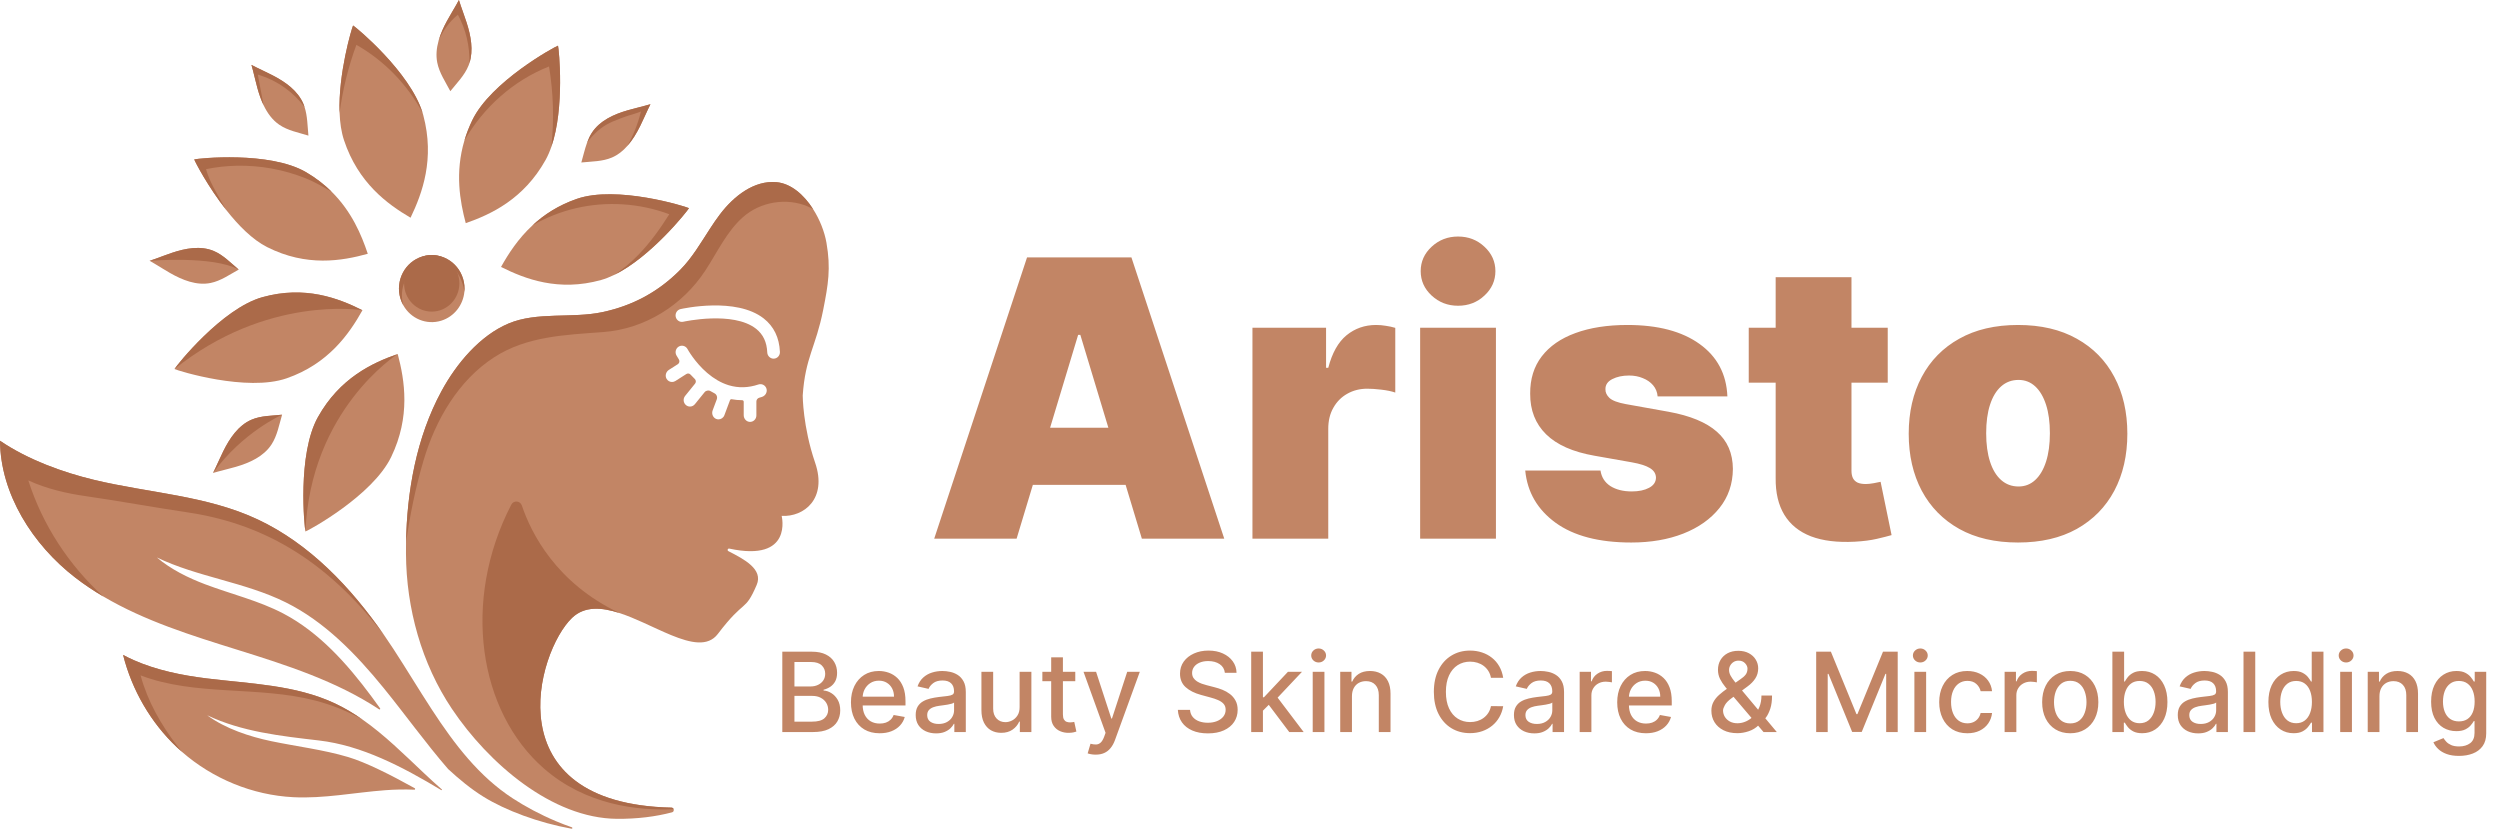 <svg width="181" height="60" viewBox="0 0 181 60" fill="none" xmlns="http://www.w3.org/2000/svg">
<path d="M59.836 17.577C59.698 16.784 59.355 15.9 58.864 15.134V15.133C58.202 14.102 57.273 13.284 56.218 13.189C54.597 13.044 53.128 14.198 52.13 15.512C51.88 15.842 51.646 16.185 51.419 16.534C50.741 17.574 50.118 18.657 49.251 19.534C47.66 21.141 45.796 22.136 43.606 22.6C41.416 23.065 38.877 22.552 36.811 23.426C34.745 24.3 33.052 26.312 31.967 28.312C30.142 31.676 29.458 35.581 29.396 39.315V39.317C29.392 39.578 29.391 39.838 29.393 40.097C29.417 44.063 30.525 48.045 32.717 51.318C35.365 55.272 39.977 59.246 44.663 59.283C46.142 59.295 47.465 59.125 48.655 58.813C48.766 58.785 48.8 58.677 48.772 58.59C48.753 58.527 48.699 58.474 48.615 58.472C35.706 58.188 38.873 47.167 41.416 44.734C42.321 43.869 43.55 43.959 44.862 44.388C45.432 44.575 46.017 44.825 46.599 45.087L46.6 45.089C47.28 45.396 47.956 45.721 48.593 45.983C50.017 46.567 51.258 46.837 51.971 45.898C53.946 43.298 53.916 44.368 54.783 42.351C55.272 41.213 53.884 40.492 52.734 39.902C52.633 39.851 52.688 39.695 52.798 39.718C57.445 40.724 56.592 37.35 56.592 37.35C58.207 37.441 59.911 36.111 59.014 33.496C58.117 30.881 58.117 28.633 58.117 28.633C58.304 25.86 59.056 25.164 59.598 22.441C59.965 20.589 60.159 19.436 59.836 17.577ZM55.175 28.733C55.106 28.755 55.036 28.776 54.968 28.796C54.847 28.83 54.762 28.942 54.762 29.07V30.076C54.762 30.345 54.54 30.562 54.273 30.544C54.029 30.528 53.845 30.31 53.845 30.06V29.086C53.845 29.024 53.795 28.974 53.734 28.974C53.479 28.974 53.225 28.95 52.974 28.904C52.922 28.895 52.872 28.923 52.852 28.974L52.446 30.061C52.376 30.248 52.202 30.363 52.017 30.363C51.957 30.363 51.895 30.35 51.835 30.324C51.608 30.223 51.507 29.947 51.596 29.71L51.894 28.915C51.957 28.746 51.886 28.556 51.727 28.475C51.632 28.427 51.538 28.375 51.444 28.319C51.299 28.233 51.115 28.268 51.008 28.4L50.308 29.265C50.218 29.376 50.087 29.435 49.955 29.435C49.852 29.435 49.748 29.399 49.663 29.327C49.468 29.162 49.44 28.866 49.602 28.666L50.324 27.773C50.405 27.674 50.395 27.528 50.305 27.439C50.195 27.332 50.09 27.226 49.993 27.119C49.915 27.033 49.79 27.017 49.692 27.079L48.896 27.586C48.822 27.633 48.738 27.656 48.655 27.656C48.498 27.656 48.343 27.574 48.258 27.423C48.132 27.201 48.215 26.916 48.427 26.78L49.076 26.367C49.19 26.294 49.224 26.14 49.151 26.024C49.038 25.85 48.978 25.736 48.97 25.723C48.848 25.495 48.931 25.21 49.152 25.086C49.373 24.962 49.652 25.045 49.775 25.271C49.783 25.287 50.294 26.221 51.198 26.998C51.689 27.419 52.195 27.711 52.715 27.877C52.732 27.881 52.75 27.886 52.767 27.893L52.769 27.894C53.463 28.102 54.178 28.083 54.911 27.836C55.16 27.752 55.43 27.897 55.499 28.16C55.559 28.405 55.41 28.654 55.175 28.733ZM56.029 25.967C56.022 25.967 56.015 25.967 56.008 25.967C55.765 25.967 55.562 25.77 55.55 25.519C55.518 24.767 55.251 24.206 54.736 23.801C53.075 22.498 49.504 23.286 49.469 23.294C49.222 23.35 48.977 23.191 48.922 22.938C48.868 22.684 49.022 22.435 49.27 22.378C49.433 22.342 53.293 21.488 55.293 23.056C56.026 23.631 56.421 24.445 56.466 25.477C56.478 25.736 56.282 25.955 56.029 25.967Z" fill="#C28565"/>
<path d="M48.772 58.589C46.161 58.703 42.404 58.286 39.368 55.629C34.661 51.509 33.41 43.514 37.016 36.538C37.187 36.207 37.663 36.246 37.783 36.6C38.453 38.587 40.258 42.216 44.862 44.388C43.55 43.96 42.322 43.869 41.416 44.734C38.873 47.166 35.706 58.187 48.615 58.472C48.699 58.473 48.753 58.526 48.772 58.589Z" fill="#AB6A49"/>
<path d="M41.382 59.999C39 59.572 36.608 58.677 35.013 57.69C34.087 57.118 33.251 56.421 32.446 55.681C30.803 53.787 29.338 51.73 27.753 49.783C25.756 47.332 23.499 45.005 20.691 43.612C17.733 42.144 14.298 41.778 11.356 40.36C12.372 41.221 13.617 41.836 14.866 42.307C16.748 43.018 18.727 43.483 20.513 44.419C23.106 45.78 25.13 48.05 26.894 50.425C27.105 50.709 27.312 50.995 27.519 51.283C27.552 51.33 27.498 51.389 27.45 51.358C24.351 49.309 20.727 48.148 17.176 47.041C13.857 46.006 10.472 44.953 7.487 43.189C6.78 42.773 6.097 42.317 5.441 41.81C2.38 39.45 0.029 35.764 0.002 31.91C2.05 33.3 4.592 34.209 6.829 34.745C10.79 35.696 14.981 35.873 18.676 37.615C22.426 39.382 25.406 42.52 27.807 45.98C28.035 46.31 28.259 46.642 28.477 46.976C29.433 48.443 30.326 49.934 31.255 51.357C31.256 51.359 31.257 51.361 31.259 51.362V51.364C32.91 53.894 34.677 56.211 37.128 57.805C38.019 58.385 39.081 58.961 40.257 59.456C40.63 59.613 41.015 59.762 41.409 59.899C41.464 59.923 41.442 60.011 41.382 59.999Z" fill="#C28565"/>
<path d="M31.95 57.205C29.136 55.513 26.195 53.971 23.086 53.609C20.325 53.288 17.498 52.979 15.001 51.785C16.317 52.76 18.097 53.338 19.628 53.658C21.477 54.045 23.396 54.272 25.209 54.811C26.479 55.19 28.268 56.088 30.028 57.067C30.079 57.097 30.057 57.179 29.999 57.175C29.292 57.141 28.581 57.16 27.883 57.212C25.664 57.377 23.455 57.83 21.233 57.717C18.292 57.568 15.412 56.39 13.174 54.434C13.051 54.327 12.931 54.217 12.812 54.105C10.919 52.321 9.554 49.963 8.912 47.415C9.165 47.551 9.424 47.678 9.69 47.795C11.332 48.521 13.173 48.894 14.957 49.115C18.105 49.505 21.377 49.576 24.258 50.929C24.947 51.253 25.596 51.643 26.219 52.076C27.828 53.197 29.255 54.618 30.694 55.974C31.116 56.372 31.546 56.768 31.986 57.151C32.014 57.179 31.983 57.224 31.95 57.205Z" fill="#C28565"/>
<path d="M33.62 21.137C33.528 22.08 32.894 22.92 31.952 23.216C30.875 23.553 29.744 23.068 29.204 22.111C29.114 21.955 29.042 21.785 28.988 21.604C28.605 20.322 29.31 18.965 30.564 18.573C31.818 18.181 33.145 18.902 33.528 20.185C33.623 20.503 33.651 20.825 33.62 21.137Z" fill="#C28565"/>
<path d="M39.917 10.63C39.799 10.973 39.659 11.297 39.495 11.59C37.916 14.414 35.561 15.516 33.72 16.157C33.297 14.565 32.934 12.498 33.623 10.174C33.766 9.696 33.953 9.207 34.192 8.707C35.537 5.916 40.128 3.403 40.4 3.307C40.467 3.56 40.896 7.799 39.917 10.63Z" fill="#C28565"/>
<path d="M33.984 4.575C33.964 4.633 33.945 4.691 33.922 4.748C33.638 5.455 33.078 6.008 32.604 6.603C32.25 5.925 31.802 5.274 31.656 4.525C31.554 4 31.608 3.47 31.752 2.955C31.891 2.452 32.116 1.964 32.366 1.507C32.577 1.124 32.807 0.746 33.025 0.365C33.093 0.244 33.161 0.122 33.225 0C33.192 0.352 33.159 0.714 33.123 1.087C33.059 1.782 32.99 2.509 32.919 3.261C32.897 3.492 32.876 3.726 32.854 3.962C32.877 3.726 32.897 3.492 32.919 3.261C32.99 2.509 33.058 1.781 33.123 1.087C33.159 0.714 33.192 0.352 33.225 0C33.266 0.133 33.309 0.265 33.354 0.398C33.496 0.815 33.652 1.229 33.786 1.648C34.092 2.594 34.289 3.64 33.984 4.575Z" fill="#C28565"/>
<path d="M49.883 15.07C49.754 15.297 47.117 18.616 44.464 19.905C44.146 20.06 43.829 20.184 43.516 20.273C40.446 21.128 38.02 20.203 36.274 19.326C36.812 18.366 37.518 17.273 38.556 16.312C39.384 15.546 40.423 14.863 41.759 14.4C44.64 13.398 49.624 14.942 49.883 15.07Z" fill="#C28565"/>
<path d="M46.698 7.656C46.281 7.768 45.858 7.868 45.444 7.988C44.449 8.274 43.43 8.729 42.856 9.608C42.708 9.834 42.595 10.079 42.502 10.336L42.501 10.338C42.334 10.799 42.228 11.291 42.088 11.764C42.835 11.685 43.614 11.701 44.303 11.405C44.735 11.22 45.101 10.928 45.413 10.573C45.792 10.146 46.096 9.633 46.351 9.116C46.545 8.723 46.721 8.317 46.91 7.92C46.969 7.794 47.03 7.669 47.092 7.546C46.962 7.583 46.831 7.619 46.698 7.656ZM46.385 8.14C46.506 8.038 46.626 7.936 46.744 7.838C46.626 7.937 46.507 8.038 46.385 8.14Z" fill="#C28565"/>
<path d="M28.323 33.081C26.979 35.871 22.386 38.384 22.115 38.48C22.042 38.197 21.511 32.898 23.02 30.197C24.599 27.373 26.953 26.272 28.794 25.631L28.795 25.63C29.305 27.551 29.728 30.162 28.323 33.081Z" fill="#C28565"/>
<path d="M17.285 19.517C16.622 19.88 15.985 20.337 15.252 20.486C14.239 20.693 13.205 20.277 12.303 19.76C11.927 19.545 11.559 19.309 11.186 19.087C11.068 19.016 10.949 18.947 10.829 18.881C10.959 18.839 11.088 18.794 11.218 18.749C11.627 18.603 12.031 18.444 12.44 18.306C13.421 17.976 14.515 17.769 15.47 18.169C16.161 18.459 16.701 19.032 17.283 19.516C17.285 19.517 17.285 19.517 17.285 19.517Z" fill="#C28565"/>
<path d="M26.241 22.463C25.275 24.188 23.768 26.342 20.756 27.389C17.875 28.389 12.891 26.846 12.633 26.718C12.777 26.463 16.065 22.332 19.001 21.515C22.069 20.66 24.495 21.583 26.24 22.462L26.241 22.463Z" fill="#C28565"/>
<path d="M18.212 30.384C17.258 30.792 16.628 31.728 16.163 32.672C15.969 33.065 15.793 33.471 15.604 33.869C15.545 33.995 15.484 34.12 15.421 34.243C15.552 34.205 15.684 34.167 15.815 34.132C16.233 34.019 16.656 33.918 17.07 33.8C18.065 33.512 19.083 33.058 19.657 32.18C20.072 31.544 20.206 30.76 20.424 30.025V30.024C19.679 30.105 18.9 30.089 18.212 30.384ZM15.887 33.853C16.044 33.72 16.203 33.585 16.366 33.448C16.203 33.586 16.043 33.721 15.887 33.853Z" fill="#C28565"/>
<path d="M26.627 18.374C24.75 18.895 22.196 19.329 19.342 17.891C18.276 17.355 17.253 16.311 16.394 15.222V15.221C15.055 13.521 14.12 11.712 14.063 11.542C14.341 11.467 19.522 10.924 22.162 12.468C22.888 12.893 23.497 13.371 24.012 13.881C25.457 15.314 26.164 16.987 26.627 18.374Z" fill="#C28565"/>
<path d="M22.053 7.757C22.03 7.687 22.006 7.619 21.979 7.551C21.579 6.578 20.664 5.932 19.741 5.457C19.357 5.259 18.959 5.078 18.571 4.886C18.448 4.825 18.325 4.763 18.205 4.7C18.243 4.833 18.279 4.968 18.315 5.103C18.425 5.53 18.523 5.963 18.64 6.388C18.754 6.806 18.899 7.231 19.088 7.625C19.357 8.187 19.718 8.689 20.223 9.034C20.844 9.458 21.612 9.595 22.33 9.819V9.818C22.26 9.126 22.264 8.409 22.053 7.757Z" fill="#C28565"/>
<path d="M29.724 15.763C28.036 14.774 25.93 13.234 24.907 10.153C24.71 9.56 24.613 8.88 24.587 8.17C24.48 5.351 25.463 2.056 25.563 1.845C25.806 1.99 29.687 5.219 30.596 8.171C30.615 8.233 30.633 8.295 30.649 8.356C31.485 11.496 30.583 13.978 29.724 15.763Z" fill="#C28565"/>
<path d="M27.805 45.981C23.465 40.293 18.727 37.84 13.442 37.073C11.534 36.796 8.177 36.201 6.266 35.93C4.822 35.726 3.372 35.391 2.049 34.781C3.082 38.011 4.998 40.934 7.484 43.191C6.778 42.774 6.094 42.318 5.438 41.811C2.378 39.451 0.026 35.765 0 31.911C2.047 33.301 4.589 34.21 6.826 34.746C10.788 35.697 14.978 35.874 18.674 37.616C22.425 39.383 25.404 42.519 27.805 45.981Z" fill="#AB6A49"/>
<path d="M31.257 51.366C31.256 51.364 31.254 51.361 31.252 51.359C31.254 51.361 31.255 51.364 31.257 51.365V51.366Z" fill="#AB6A49"/>
<path d="M22.825 50.721C18.686 49.646 14.164 50.418 10.179 48.898C10.686 50.774 11.67 52.495 12.849 54.026C12.955 54.163 13.064 54.3 13.173 54.435C13.05 54.328 12.929 54.218 12.81 54.106C10.918 52.322 9.553 49.964 8.91 47.416C9.164 47.552 9.423 47.679 9.689 47.796C11.33 48.522 13.171 48.895 14.955 49.116C18.104 49.507 21.375 49.577 24.256 50.931C24.946 51.255 25.595 51.644 26.218 52.077C25.148 51.486 24.005 51.027 22.825 50.721Z" fill="#AB6A49"/>
<path d="M58.864 15.134C58.744 15.067 58.62 15.008 58.493 14.952C56.95 14.291 55.053 14.602 53.788 15.723C52.614 16.764 51.936 18.257 51.072 19.578C49.415 22.114 46.68 23.815 43.674 24.041C40.886 24.249 38.126 24.343 35.764 25.874C33.199 27.538 31.536 30.379 30.66 33.353C30.101 35.245 29.677 37.283 29.397 39.313C29.459 35.579 30.142 31.675 31.967 28.311C33.052 26.311 34.745 24.3 36.811 23.425C38.877 22.551 41.417 23.063 43.606 22.599C45.796 22.134 47.66 21.139 49.251 19.532C50.118 18.657 50.741 17.573 51.419 16.533C51.646 16.184 51.879 15.841 52.13 15.511C53.128 14.197 54.597 13.043 56.218 13.188C57.273 13.285 58.203 14.103 58.864 15.134Z" fill="#AB6A49"/>
<path d="M28.793 25.631C28.697 25.694 22.485 29.696 22.114 38.481C22.04 38.197 21.509 32.898 23.019 30.197C24.599 27.373 26.953 26.272 28.793 25.631Z" fill="#AB6A49"/>
<path d="M20.427 30.025C20.427 30.025 17.566 31.278 15.422 34.245C15.485 34.121 15.546 33.996 15.606 33.87C15.794 33.473 15.97 33.067 16.164 32.674C16.629 31.73 17.26 30.794 18.213 30.385C18.9 30.089 19.679 30.105 20.427 30.025Z" fill="#AB6A49"/>
<path d="M26.24 22.462C26.114 22.442 19.298 21.366 12.635 26.718C12.778 26.463 16.067 22.332 19.002 21.515C22.069 20.661 24.495 21.584 26.24 22.462Z" fill="#AB6A49"/>
<path d="M17.284 19.517C15.407 18.495 10.829 18.883 10.829 18.883C10.959 18.84 11.088 18.796 11.218 18.75C11.627 18.604 12.031 18.445 12.44 18.308C13.421 17.977 14.515 17.77 15.47 18.17C16.161 18.459 16.702 19.033 17.284 19.517Z" fill="#AB6A49"/>
<path d="M30.596 8.172C29.491 6.117 27.811 4.382 25.802 3.247C25.218 4.834 24.811 6.49 24.586 8.17C24.479 5.351 25.462 2.056 25.562 1.845C25.807 1.991 29.687 5.219 30.596 8.172Z" fill="#AB6A49"/>
<path d="M39.917 10.63C40.125 8.695 40.069 6.731 39.749 4.812C37.195 5.822 35.006 7.758 33.624 10.173C33.767 9.695 33.954 9.205 34.194 8.706C35.538 5.915 40.13 3.402 40.401 3.306C40.467 3.56 40.896 7.799 39.917 10.63Z" fill="#AB6A49"/>
<path d="M49.883 15.07C49.754 15.297 47.117 18.616 44.464 19.905C45.096 19.496 45.681 19.003 46.208 18.46C47.069 17.576 47.793 16.563 48.456 15.511C46.314 14.711 43.946 14.553 41.721 15.068C40.616 15.323 39.547 15.746 38.556 16.311C39.384 15.545 40.423 14.862 41.759 14.399C44.64 13.398 49.623 14.942 49.883 15.07Z" fill="#AB6A49"/>
<path d="M24.011 13.883C23.394 13.534 22.796 13.176 22.128 12.909C20.54 12.274 18.829 11.963 17.125 12C16.383 12.015 15.643 12.098 14.916 12.248C15.158 13.112 15.674 13.971 16.101 14.724C16.195 14.892 16.293 15.057 16.392 15.221C15.054 13.521 14.119 11.712 14.062 11.542C14.339 11.467 19.52 10.924 22.161 12.468C22.886 12.894 23.496 13.372 24.011 13.883Z" fill="#AB6A49"/>
<path d="M18.803 5.442C18.758 5.428 18.711 5.414 18.664 5.4C18.798 6.108 18.933 6.816 19.067 7.524C19.073 7.557 19.08 7.59 19.087 7.623C18.898 7.229 18.754 6.804 18.638 6.385C18.521 5.961 18.424 5.528 18.314 5.101C18.279 4.966 18.243 4.831 18.204 4.697C18.324 4.76 18.447 4.823 18.57 4.884C18.958 5.076 19.355 5.257 19.739 5.455C20.662 5.93 21.578 6.575 21.977 7.549C22.005 7.617 22.03 7.685 22.052 7.754C21.238 6.669 20.086 5.846 18.803 5.442Z" fill="#AB6A49"/>
<path d="M33.788 1.649C33.653 1.231 33.497 0.816 33.355 0.399C33.31 0.267 33.267 0.135 33.227 0.001L33.225 0.004V0.001C33.161 0.123 33.094 0.245 33.025 0.366C32.808 0.747 32.577 1.125 32.366 1.509C32.117 1.964 31.891 2.453 31.752 2.956C32.053 2.234 32.526 1.584 33.122 1.089C33.131 1.08 33.141 1.073 33.15 1.065C33.731 2.129 34.022 3.357 33.983 4.575C34.289 3.64 34.092 2.594 33.788 1.649Z" fill="#AB6A49"/>
<path d="M47.093 7.543C47.031 7.666 46.971 7.792 46.911 7.917C46.723 8.315 46.546 8.721 46.352 9.114C46.098 9.63 45.794 10.144 45.414 10.571C45.846 9.812 46.175 8.991 46.386 8.14V8.139C46.391 8.116 46.397 8.092 46.404 8.069C46.398 8.091 45.772 8.294 45.709 8.309C45.491 8.361 45.11 8.506 44.9 8.584C44.141 8.865 43.642 9.107 43.061 9.679C42.915 9.824 42.776 9.977 42.645 10.138C42.604 10.188 42.557 10.275 42.504 10.333C42.597 10.077 42.709 9.831 42.857 9.604C43.432 8.726 44.45 8.272 45.445 7.984C45.859 7.865 46.282 7.765 46.7 7.652C46.832 7.619 46.962 7.583 47.093 7.543Z" fill="#AB6A49"/>
<path d="M33.62 21.137C33.593 21.022 33.583 20.879 33.559 20.789C33.514 20.616 33.459 20.446 33.392 20.281C33.24 19.909 33.016 19.559 32.699 19.32C32.395 19.089 32.019 18.969 31.641 18.945C30.709 18.884 29.764 19.437 29.344 20.293C29.07 20.851 29.031 21.515 29.204 22.112C29.114 21.956 29.042 21.786 28.988 21.605C28.605 20.323 29.311 18.966 30.564 18.574C31.818 18.182 33.145 18.904 33.528 20.186C33.623 20.503 33.651 20.825 33.62 21.137Z" fill="#AB6A49"/>
<path d="M31.257 22.561C32.363 22.561 33.26 21.644 33.26 20.513C33.26 19.382 32.363 18.465 31.257 18.465C30.151 18.465 29.254 19.382 29.254 20.513C29.254 21.644 30.151 22.561 31.257 22.561Z" fill="#AB6A49"/>
<path d="M73.602 39H67.636L74.358 18.636H81.915L88.636 39H82.671L78.216 24.244H78.057L73.602 39ZM72.489 30.966H83.704V35.102H72.489V30.966ZM90.677 39V23.727H96.007V26.631H96.166C96.444 25.557 96.885 24.771 97.488 24.274C98.098 23.777 98.811 23.528 99.626 23.528C99.865 23.528 100.1 23.548 100.332 23.588C100.571 23.621 100.799 23.671 101.018 23.737V28.421C100.746 28.328 100.412 28.258 100.014 28.212C99.616 28.165 99.275 28.142 98.99 28.142C98.453 28.142 97.969 28.265 97.538 28.51C97.114 28.749 96.779 29.087 96.534 29.524C96.288 29.955 96.166 30.462 96.166 31.046V39H90.677ZM102.818 39V23.727H108.306V39H102.818ZM105.562 22.136C104.82 22.136 104.183 21.891 103.653 21.401C103.123 20.91 102.858 20.32 102.858 19.631C102.858 18.941 103.123 18.351 103.653 17.861C104.183 17.37 104.82 17.125 105.562 17.125C106.311 17.125 106.948 17.37 107.471 17.861C108.002 18.351 108.267 18.941 108.267 19.631C108.267 20.32 108.002 20.91 107.471 21.401C106.948 21.891 106.311 22.136 105.562 22.136ZM125.063 28.699H120.012C119.986 28.387 119.876 28.119 119.684 27.893C119.492 27.668 119.243 27.496 118.938 27.376C118.64 27.25 118.308 27.188 117.944 27.188C117.473 27.188 117.069 27.274 116.731 27.446C116.393 27.618 116.227 27.864 116.234 28.182C116.227 28.407 116.323 28.616 116.522 28.808C116.728 29 117.122 29.15 117.705 29.256L120.808 29.812C122.372 30.098 123.535 30.578 124.298 31.254C125.067 31.924 125.454 32.822 125.461 33.949C125.454 35.036 125.129 35.981 124.487 36.783C123.85 37.578 122.978 38.195 121.871 38.632C120.771 39.063 119.515 39.278 118.103 39.278C115.77 39.278 113.943 38.801 112.624 37.847C111.312 36.892 110.579 35.633 110.427 34.068H115.876C115.949 34.552 116.187 34.927 116.592 35.192C117.003 35.45 117.52 35.58 118.143 35.58C118.647 35.58 119.061 35.493 119.386 35.321C119.717 35.149 119.886 34.903 119.893 34.585C119.886 34.294 119.74 34.062 119.455 33.889C119.177 33.717 118.739 33.578 118.143 33.472L115.438 32.994C113.88 32.722 112.714 32.206 111.938 31.443C111.163 30.681 110.778 29.7 110.785 28.5C110.778 27.439 111.057 26.541 111.62 25.805C112.19 25.063 113.002 24.5 114.056 24.115C115.117 23.724 116.373 23.528 117.825 23.528C120.032 23.528 121.772 23.986 123.045 24.901C124.324 25.815 124.997 27.081 125.063 28.699ZM136.672 23.727V27.704H126.609V23.727H136.672ZM128.558 20.068H134.047V34.088C134.047 34.3 134.083 34.479 134.156 34.625C134.229 34.764 134.342 34.87 134.494 34.943C134.647 35.01 134.842 35.043 135.081 35.043C135.247 35.043 135.439 35.023 135.658 34.983C135.883 34.943 136.049 34.91 136.155 34.883L136.95 38.742C136.705 38.814 136.354 38.904 135.896 39.01C135.446 39.116 134.909 39.186 134.286 39.219C133.026 39.285 131.969 39.156 131.114 38.831C130.259 38.499 129.616 37.979 129.185 37.27C128.754 36.561 128.545 35.672 128.558 34.605V20.068ZM146.105 39.278C144.448 39.278 143.03 38.95 141.85 38.294C140.67 37.631 139.765 36.71 139.135 35.53C138.506 34.343 138.191 32.968 138.191 31.403C138.191 29.839 138.506 28.467 139.135 27.287C139.765 26.1 140.67 25.179 141.85 24.523C143.03 23.86 144.448 23.528 146.105 23.528C147.763 23.528 149.181 23.86 150.361 24.523C151.541 25.179 152.446 26.1 153.076 27.287C153.705 28.467 154.02 29.839 154.02 31.403C154.02 32.968 153.705 34.343 153.076 35.53C152.446 36.71 151.541 37.631 150.361 38.294C149.181 38.95 147.763 39.278 146.105 39.278ZM146.145 35.222C146.609 35.222 147.01 35.066 147.348 34.754C147.686 34.443 147.948 33.999 148.134 33.422C148.319 32.845 148.412 32.159 148.412 31.364C148.412 30.562 148.319 29.875 148.134 29.305C147.948 28.729 147.686 28.285 147.348 27.973C147.01 27.662 146.609 27.506 146.145 27.506C145.655 27.506 145.234 27.662 144.882 27.973C144.531 28.285 144.263 28.729 144.077 29.305C143.891 29.875 143.799 30.562 143.799 31.364C143.799 32.159 143.891 32.845 144.077 33.422C144.263 33.999 144.531 34.443 144.882 34.754C145.234 35.066 145.655 35.222 146.145 35.222Z" fill="#C28565"/>
<path d="M56.639 53V47.182H58.77C59.183 47.182 59.525 47.25 59.795 47.386C60.066 47.521 60.269 47.704 60.403 47.935C60.538 48.164 60.605 48.422 60.605 48.71C60.605 48.953 60.561 49.157 60.472 49.324C60.383 49.489 60.263 49.621 60.114 49.722C59.966 49.82 59.803 49.892 59.625 49.938V49.994C59.818 50.004 60.007 50.066 60.19 50.182C60.376 50.295 60.529 50.457 60.651 50.668C60.772 50.878 60.832 51.133 60.832 51.435C60.832 51.732 60.762 51.999 60.622 52.236C60.484 52.471 60.27 52.657 59.98 52.795C59.69 52.932 59.32 53 58.869 53H56.639ZM57.517 52.247H58.784C59.205 52.247 59.506 52.166 59.688 52.003C59.869 51.84 59.96 51.636 59.96 51.392C59.96 51.208 59.914 51.04 59.821 50.886C59.728 50.733 59.596 50.611 59.423 50.52C59.253 50.429 59.05 50.383 58.815 50.383H57.517V52.247ZM57.517 49.699H58.693C58.89 49.699 59.067 49.661 59.224 49.585C59.383 49.51 59.51 49.403 59.602 49.267C59.697 49.129 59.744 48.966 59.744 48.778C59.744 48.538 59.66 48.336 59.492 48.173C59.323 48.01 59.064 47.929 58.716 47.929H57.517V49.699ZM63.686 53.088C63.256 53.088 62.886 52.996 62.575 52.812C62.267 52.627 62.028 52.367 61.859 52.031C61.693 51.694 61.609 51.299 61.609 50.847C61.609 50.4 61.693 50.006 61.859 49.665C62.028 49.324 62.263 49.058 62.564 48.867C62.867 48.675 63.221 48.58 63.626 48.58C63.873 48.58 64.111 48.62 64.342 48.702C64.573 48.783 64.781 48.911 64.965 49.085C65.148 49.26 65.293 49.486 65.399 49.764C65.505 50.041 65.558 50.377 65.558 50.773V51.074H62.09V50.438H64.726C64.726 50.214 64.68 50.016 64.59 49.844C64.499 49.669 64.371 49.532 64.206 49.432C64.043 49.331 63.852 49.281 63.632 49.281C63.394 49.281 63.185 49.34 63.007 49.457C62.831 49.573 62.695 49.724 62.598 49.912C62.503 50.097 62.456 50.299 62.456 50.517V51.014C62.456 51.306 62.507 51.554 62.609 51.758C62.714 51.963 62.858 52.119 63.044 52.227C63.23 52.333 63.447 52.386 63.695 52.386C63.856 52.386 64.002 52.364 64.135 52.318C64.267 52.271 64.382 52.201 64.479 52.108C64.575 52.015 64.649 51.901 64.7 51.764L65.504 51.909C65.44 52.146 65.324 52.353 65.158 52.531C64.993 52.707 64.785 52.845 64.535 52.943C64.287 53.04 64.004 53.088 63.686 53.088ZM67.771 53.097C67.494 53.097 67.244 53.045 67.021 52.943C66.797 52.839 66.62 52.688 66.489 52.492C66.361 52.294 66.296 52.053 66.296 51.767C66.296 51.521 66.344 51.318 66.438 51.159C66.533 51 66.661 50.874 66.822 50.781C66.983 50.688 67.163 50.618 67.362 50.571C67.56 50.524 67.763 50.488 67.969 50.463C68.231 50.433 68.443 50.408 68.606 50.389C68.769 50.368 68.887 50.335 68.961 50.29C69.035 50.244 69.072 50.17 69.072 50.068V50.048C69.072 49.8 69.002 49.608 68.862 49.472C68.723 49.335 68.517 49.267 68.242 49.267C67.956 49.267 67.731 49.331 67.566 49.457C67.403 49.582 67.29 49.722 67.228 49.875L66.43 49.693C66.524 49.428 66.663 49.214 66.844 49.051C67.028 48.886 67.239 48.767 67.478 48.693C67.717 48.617 67.968 48.58 68.231 48.58C68.405 48.58 68.59 48.6 68.785 48.642C68.982 48.682 69.165 48.756 69.336 48.864C69.508 48.972 69.649 49.126 69.759 49.327C69.869 49.526 69.924 49.784 69.924 50.102V53H69.094V52.403H69.06C69.005 52.513 68.923 52.621 68.813 52.727C68.703 52.833 68.562 52.921 68.39 52.992C68.218 53.062 68.011 53.097 67.771 53.097ZM67.955 52.415C68.19 52.415 68.391 52.368 68.558 52.276C68.726 52.183 68.854 52.062 68.941 51.912C69.03 51.76 69.075 51.599 69.075 51.426V50.864C69.044 50.894 68.986 50.922 68.898 50.949C68.813 50.974 68.716 50.995 68.606 51.014C68.496 51.031 68.389 51.047 68.285 51.062C68.181 51.076 68.094 51.087 68.023 51.097C67.859 51.117 67.708 51.153 67.572 51.202C67.437 51.251 67.329 51.322 67.248 51.415C67.168 51.506 67.129 51.627 67.129 51.778C67.129 51.989 67.206 52.148 67.362 52.256C67.517 52.362 67.715 52.415 67.955 52.415ZM73.82 51.19V48.636H74.672V53H73.837V52.244H73.791C73.691 52.477 73.53 52.671 73.308 52.827C73.088 52.98 72.815 53.057 72.487 53.057C72.207 53.057 71.959 52.995 71.743 52.872C71.529 52.747 71.36 52.562 71.237 52.318C71.116 52.074 71.055 51.772 71.055 51.412V48.636H71.905V51.31C71.905 51.607 71.987 51.844 72.152 52.02C72.317 52.196 72.531 52.284 72.794 52.284C72.953 52.284 73.111 52.244 73.269 52.165C73.428 52.085 73.559 51.965 73.663 51.804C73.769 51.643 73.822 51.438 73.82 51.19ZM77.85 48.636V49.318H75.467V48.636H77.85ZM76.106 47.591H76.955V51.719C76.955 51.883 76.98 52.008 77.029 52.091C77.078 52.172 77.142 52.228 77.219 52.258C77.299 52.287 77.385 52.301 77.478 52.301C77.546 52.301 77.606 52.296 77.657 52.287C77.708 52.278 77.748 52.27 77.776 52.264L77.93 52.966C77.88 52.985 77.81 53.004 77.719 53.023C77.629 53.044 77.515 53.055 77.379 53.057C77.155 53.061 76.947 53.021 76.754 52.938C76.56 52.854 76.404 52.725 76.285 52.551C76.165 52.377 76.106 52.158 76.106 51.895V47.591ZM79.327 54.636C79.2 54.636 79.084 54.626 78.98 54.605C78.876 54.586 78.798 54.565 78.747 54.543L78.952 53.847C79.107 53.888 79.245 53.906 79.367 53.901C79.488 53.895 79.595 53.849 79.688 53.764C79.782 53.679 79.865 53.54 79.938 53.347L80.043 53.057L78.446 48.636H79.355L80.46 52.023H80.506L81.611 48.636H82.523L80.724 53.582C80.641 53.81 80.535 54.002 80.406 54.159C80.278 54.318 80.124 54.438 79.946 54.517C79.768 54.597 79.562 54.636 79.327 54.636ZM88.68 48.71C88.649 48.441 88.524 48.233 88.305 48.085C88.085 47.936 87.808 47.861 87.475 47.861C87.237 47.861 87.03 47.899 86.856 47.974C86.682 48.048 86.546 48.151 86.45 48.281C86.355 48.41 86.308 48.557 86.308 48.722C86.308 48.86 86.34 48.979 86.404 49.08C86.47 49.18 86.557 49.264 86.663 49.332C86.771 49.399 86.886 49.455 87.009 49.5C87.132 49.544 87.251 49.58 87.364 49.608L87.933 49.756C88.118 49.801 88.308 49.863 88.504 49.94C88.699 50.018 88.879 50.12 89.046 50.247C89.213 50.374 89.347 50.531 89.45 50.719C89.554 50.906 89.606 51.131 89.606 51.392C89.606 51.722 89.521 52.014 89.35 52.27C89.182 52.526 88.936 52.727 88.614 52.875C88.294 53.023 87.907 53.097 87.452 53.097C87.017 53.097 86.64 53.028 86.322 52.889C86.004 52.751 85.754 52.555 85.575 52.301C85.395 52.045 85.295 51.742 85.276 51.392H86.157C86.174 51.602 86.242 51.778 86.362 51.918C86.483 52.056 86.637 52.159 86.825 52.227C87.014 52.294 87.221 52.327 87.447 52.327C87.695 52.327 87.915 52.288 88.109 52.21C88.304 52.131 88.457 52.021 88.569 51.881C88.681 51.739 88.737 51.573 88.737 51.383C88.737 51.211 88.687 51.07 88.589 50.96C88.492 50.85 88.361 50.76 88.194 50.688C88.029 50.615 87.843 50.552 87.634 50.497L86.947 50.31C86.481 50.183 86.112 49.996 85.839 49.75C85.568 49.504 85.433 49.178 85.433 48.773C85.433 48.438 85.523 48.145 85.705 47.895C85.887 47.645 86.133 47.451 86.444 47.312C86.754 47.172 87.105 47.102 87.495 47.102C87.889 47.102 88.237 47.171 88.538 47.31C88.841 47.448 89.079 47.638 89.254 47.881C89.428 48.121 89.519 48.398 89.526 48.71H88.68ZM91.368 51.52L91.362 50.483H91.51L93.249 48.636H94.266L92.283 50.739H92.149L91.368 51.52ZM90.587 53V47.182H91.436V53H90.587ZM93.342 53L91.78 50.926L92.365 50.332L94.385 53H93.342ZM95.04 53V48.636H95.889V53H95.04ZM95.469 47.963C95.321 47.963 95.194 47.914 95.088 47.815C94.984 47.715 94.932 47.596 94.932 47.457C94.932 47.317 94.984 47.198 95.088 47.099C95.194 46.999 95.321 46.949 95.469 46.949C95.617 46.949 95.742 46.999 95.847 47.099C95.953 47.198 96.006 47.317 96.006 47.457C96.006 47.596 95.953 47.715 95.847 47.815C95.742 47.914 95.617 47.963 95.469 47.963ZM97.881 50.409V53H97.032V48.636H97.847V49.347H97.901C98.002 49.115 98.159 48.93 98.373 48.79C98.589 48.65 98.861 48.58 99.188 48.58C99.486 48.58 99.746 48.642 99.969 48.767C100.193 48.89 100.366 49.074 100.489 49.318C100.612 49.562 100.674 49.865 100.674 50.224V53H99.825V50.327C99.825 50.01 99.742 49.763 99.577 49.585C99.413 49.405 99.186 49.315 98.898 49.315C98.701 49.315 98.526 49.358 98.373 49.443C98.221 49.528 98.101 49.653 98.012 49.818C97.925 49.981 97.881 50.178 97.881 50.409ZM108.831 49.074H107.945C107.911 48.885 107.847 48.718 107.754 48.574C107.661 48.43 107.548 48.308 107.413 48.207C107.279 48.107 107.128 48.031 106.962 47.98C106.797 47.929 106.622 47.903 106.436 47.903C106.101 47.903 105.801 47.988 105.536 48.156C105.272 48.325 105.064 48.572 104.911 48.898C104.759 49.224 104.683 49.621 104.683 50.091C104.683 50.564 104.759 50.964 104.911 51.29C105.064 51.615 105.273 51.862 105.538 52.028C105.804 52.195 106.102 52.278 106.433 52.278C106.617 52.278 106.791 52.254 106.956 52.205C107.123 52.153 107.273 52.079 107.408 51.98C107.542 51.882 107.656 51.761 107.749 51.619C107.843 51.475 107.909 51.311 107.945 51.125L108.831 51.128C108.784 51.414 108.692 51.677 108.555 51.918C108.421 52.156 108.248 52.363 108.036 52.537C107.825 52.709 107.585 52.843 107.314 52.938C107.043 53.032 106.748 53.08 106.428 53.08C105.924 53.08 105.475 52.96 105.081 52.722C104.687 52.481 104.376 52.137 104.149 51.69C103.924 51.243 103.811 50.71 103.811 50.091C103.811 49.47 103.925 48.937 104.152 48.492C104.379 48.044 104.69 47.702 105.084 47.463C105.478 47.222 105.926 47.102 106.428 47.102C106.736 47.102 107.024 47.147 107.291 47.236C107.56 47.323 107.802 47.452 108.016 47.622C108.23 47.791 108.407 47.997 108.547 48.242C108.687 48.484 108.782 48.761 108.831 49.074ZM111.083 53.097C110.807 53.097 110.557 53.045 110.333 52.943C110.11 52.839 109.933 52.688 109.802 52.492C109.673 52.294 109.609 52.053 109.609 51.767C109.609 51.521 109.656 51.318 109.751 51.159C109.845 51 109.973 50.874 110.134 50.781C110.295 50.688 110.475 50.618 110.674 50.571C110.873 50.524 111.076 50.488 111.282 50.463C111.543 50.433 111.755 50.408 111.918 50.389C112.081 50.368 112.2 50.335 112.273 50.29C112.347 50.244 112.384 50.17 112.384 50.068V50.048C112.384 49.8 112.314 49.608 112.174 49.472C112.036 49.335 111.829 49.267 111.555 49.267C111.269 49.267 111.043 49.331 110.879 49.457C110.716 49.582 110.603 49.722 110.54 49.875L109.742 49.693C109.837 49.428 109.975 49.214 110.157 49.051C110.341 48.886 110.552 48.767 110.79 48.693C111.029 48.617 111.28 48.58 111.543 48.58C111.718 48.58 111.902 48.6 112.097 48.642C112.294 48.682 112.478 48.756 112.648 48.864C112.821 48.972 112.962 49.126 113.072 49.327C113.182 49.526 113.237 49.784 113.237 50.102V53H112.407V52.403H112.373C112.318 52.513 112.236 52.621 112.126 52.727C112.016 52.833 111.875 52.921 111.702 52.992C111.53 53.062 111.324 53.097 111.083 53.097ZM111.268 52.415C111.503 52.415 111.703 52.368 111.87 52.276C112.039 52.183 112.166 52.062 112.254 51.912C112.343 51.76 112.387 51.599 112.387 51.426V50.864C112.357 50.894 112.298 50.922 112.211 50.949C112.126 50.974 112.028 50.995 111.918 51.014C111.808 51.031 111.701 51.047 111.597 51.062C111.493 51.076 111.406 51.087 111.336 51.097C111.171 51.117 111.021 51.153 110.884 51.202C110.75 51.251 110.642 51.322 110.56 51.415C110.481 51.506 110.441 51.627 110.441 51.778C110.441 51.989 110.519 52.148 110.674 52.256C110.829 52.362 111.027 52.415 111.268 52.415ZM114.368 53V48.636H115.189V49.33H115.234C115.314 49.095 115.454 48.91 115.655 48.776C115.857 48.639 116.087 48.571 116.342 48.571C116.395 48.571 116.458 48.573 116.53 48.577C116.604 48.581 116.661 48.585 116.703 48.591V49.403C116.669 49.394 116.608 49.383 116.521 49.372C116.434 49.359 116.347 49.352 116.26 49.352C116.059 49.352 115.88 49.395 115.723 49.48C115.568 49.563 115.445 49.68 115.354 49.83C115.263 49.977 115.217 50.146 115.217 50.335V53H114.368ZM119.163 53.088C118.733 53.088 118.362 52.996 118.052 52.812C117.743 52.627 117.504 52.367 117.336 52.031C117.169 51.694 117.086 51.299 117.086 50.847C117.086 50.4 117.169 50.006 117.336 49.665C117.504 49.324 117.739 49.058 118.04 48.867C118.344 48.675 118.698 48.58 119.103 48.58C119.349 48.58 119.588 48.62 119.819 48.702C120.05 48.783 120.257 48.911 120.441 49.085C120.625 49.26 120.77 49.486 120.876 49.764C120.982 50.041 121.035 50.377 121.035 50.773V51.074H117.566V50.438H120.202C120.202 50.214 120.157 50.016 120.066 49.844C119.975 49.669 119.847 49.532 119.683 49.432C119.52 49.331 119.328 49.281 119.109 49.281C118.87 49.281 118.662 49.34 118.484 49.457C118.308 49.573 118.171 49.724 118.075 49.912C117.98 50.097 117.933 50.299 117.933 50.517V51.014C117.933 51.306 117.984 51.554 118.086 51.758C118.19 51.963 118.335 52.119 118.521 52.227C118.706 52.333 118.923 52.386 119.171 52.386C119.332 52.386 119.479 52.364 119.612 52.318C119.744 52.271 119.859 52.201 119.955 52.108C120.052 52.015 120.126 51.901 120.177 51.764L120.981 51.909C120.916 52.146 120.801 52.353 120.634 52.531C120.469 52.707 120.262 52.845 120.012 52.943C119.764 53.04 119.481 53.088 119.163 53.088ZM125.788 53.082C125.397 53.082 125.061 53.011 124.779 52.869C124.499 52.727 124.283 52.534 124.131 52.29C123.98 52.044 123.904 51.765 123.904 51.455C123.904 51.218 123.953 51.008 124.052 50.824C124.15 50.638 124.288 50.467 124.464 50.31C124.64 50.153 124.844 49.994 125.075 49.835L126.012 49.173C126.171 49.069 126.295 48.959 126.384 48.844C126.473 48.726 126.518 48.581 126.518 48.409C126.518 48.273 126.459 48.142 126.342 48.017C126.224 47.892 126.067 47.83 125.87 47.83C125.734 47.83 125.613 47.863 125.509 47.929C125.407 47.995 125.326 48.081 125.268 48.185C125.211 48.287 125.183 48.395 125.183 48.508C125.183 48.641 125.219 48.775 125.29 48.909C125.364 49.044 125.459 49.183 125.575 49.327C125.69 49.469 125.811 49.617 125.938 49.77L128.64 53H127.68L125.444 50.372C125.256 50.151 125.082 49.942 124.921 49.747C124.76 49.55 124.629 49.351 124.529 49.151C124.431 48.948 124.381 48.729 124.381 48.494C124.381 48.227 124.442 47.99 124.563 47.784C124.686 47.576 124.858 47.413 125.077 47.295C125.297 47.178 125.555 47.119 125.85 47.119C126.149 47.119 126.406 47.178 126.62 47.295C126.836 47.411 127.002 47.565 127.117 47.758C127.235 47.95 127.293 48.159 127.293 48.386C127.293 48.663 127.224 48.907 127.086 49.119C126.95 49.33 126.761 49.523 126.521 49.699L125.353 50.56C125.126 50.726 124.968 50.891 124.879 51.054C124.791 51.215 124.748 51.341 124.748 51.432C124.748 51.599 124.79 51.753 124.876 51.895C124.963 52.037 125.084 52.151 125.239 52.236C125.397 52.321 125.58 52.364 125.79 52.364C126.006 52.364 126.217 52.317 126.421 52.224C126.628 52.13 126.814 51.994 126.981 51.818C127.149 51.642 127.283 51.431 127.381 51.185C127.48 50.938 127.529 50.663 127.529 50.358H128.296C128.296 50.733 128.254 51.05 128.168 51.31C128.083 51.567 127.98 51.778 127.859 51.94C127.739 52.101 127.627 52.227 127.521 52.318C127.487 52.349 127.454 52.379 127.424 52.409C127.394 52.439 127.362 52.47 127.327 52.5C127.13 52.699 126.892 52.846 126.612 52.94C126.333 53.035 126.058 53.082 125.788 53.082ZM131.491 47.182H132.556L134.408 51.705H134.477L136.329 47.182H137.394V53H136.559V48.79H136.505L134.789 52.992H134.096L132.38 48.787H132.326V53H131.491V47.182ZM138.602 53V48.636H139.452V53H138.602ZM139.031 47.963C138.884 47.963 138.757 47.914 138.651 47.815C138.546 47.715 138.494 47.596 138.494 47.457C138.494 47.317 138.546 47.198 138.651 47.099C138.757 46.999 138.884 46.949 139.031 46.949C139.179 46.949 139.305 46.999 139.409 47.099C139.515 47.198 139.568 47.317 139.568 47.457C139.568 47.596 139.515 47.715 139.409 47.815C139.305 47.914 139.179 47.963 139.031 47.963ZM142.433 53.088C142.01 53.088 141.647 52.992 141.342 52.801C141.039 52.608 140.806 52.342 140.643 52.003C140.48 51.664 140.398 51.276 140.398 50.838C140.398 50.395 140.482 50.004 140.648 49.665C140.815 49.324 141.05 49.058 141.353 48.867C141.656 48.675 142.013 48.58 142.424 48.58C142.755 48.58 143.051 48.641 143.31 48.764C143.57 48.885 143.779 49.056 143.938 49.276C144.099 49.495 144.195 49.752 144.225 50.045H143.398C143.353 49.841 143.249 49.665 143.086 49.517C142.925 49.369 142.709 49.295 142.438 49.295C142.201 49.295 141.994 49.358 141.816 49.483C141.64 49.606 141.503 49.782 141.404 50.011C141.306 50.239 141.256 50.508 141.256 50.818C141.256 51.136 141.305 51.411 141.401 51.642C141.498 51.873 141.634 52.052 141.81 52.179C141.988 52.306 142.198 52.369 142.438 52.369C142.599 52.369 142.745 52.34 142.876 52.281C143.008 52.221 143.119 52.135 143.208 52.023C143.299 51.911 143.362 51.776 143.398 51.619H144.225C144.195 51.901 144.103 52.153 143.95 52.375C143.796 52.597 143.591 52.771 143.333 52.898C143.077 53.025 142.777 53.088 142.433 53.088ZM145.134 53V48.636H145.955V49.33H146C146.08 49.095 146.22 48.91 146.42 48.776C146.623 48.639 146.852 48.571 147.108 48.571C147.161 48.571 147.223 48.573 147.295 48.577C147.369 48.581 147.427 48.585 147.469 48.591V49.403C147.435 49.394 147.374 49.383 147.287 49.372C147.2 49.359 147.113 49.352 147.026 49.352C146.825 49.352 146.646 49.395 146.489 49.48C146.333 49.563 146.21 49.68 146.119 49.83C146.028 49.977 145.983 50.146 145.983 50.335V53H145.134ZM149.886 53.088C149.477 53.088 149.12 52.994 148.815 52.807C148.51 52.619 148.273 52.357 148.104 52.02C147.936 51.683 147.852 51.289 147.852 50.838C147.852 50.385 147.936 49.99 148.104 49.651C148.273 49.312 148.51 49.048 148.815 48.861C149.12 48.673 149.477 48.58 149.886 48.58C150.295 48.58 150.652 48.673 150.957 48.861C151.262 49.048 151.498 49.312 151.667 49.651C151.835 49.99 151.92 50.385 151.92 50.838C151.92 51.289 151.835 51.683 151.667 52.02C151.498 52.357 151.262 52.619 150.957 52.807C150.652 52.994 150.295 53.088 149.886 53.088ZM149.888 52.375C150.154 52.375 150.373 52.305 150.548 52.165C150.722 52.025 150.851 51.838 150.934 51.605C151.019 51.372 151.062 51.115 151.062 50.835C151.062 50.557 151.019 50.301 150.934 50.068C150.851 49.833 150.722 49.645 150.548 49.503C150.373 49.361 150.154 49.29 149.888 49.29C149.621 49.29 149.4 49.361 149.224 49.503C149.049 49.645 148.92 49.833 148.835 50.068C148.751 50.301 148.71 50.557 148.71 50.835C148.71 51.115 148.751 51.372 148.835 51.605C148.92 51.838 149.049 52.025 149.224 52.165C149.4 52.305 149.621 52.375 149.888 52.375ZM152.936 53V47.182H153.786V49.344H153.837C153.886 49.253 153.957 49.148 154.05 49.028C154.143 48.909 154.271 48.805 154.436 48.716C154.601 48.625 154.819 48.58 155.089 48.58C155.442 48.58 155.756 48.669 156.033 48.847C156.309 49.025 156.526 49.281 156.683 49.617C156.842 49.952 156.922 50.355 156.922 50.827C156.922 51.298 156.843 51.703 156.686 52.04C156.529 52.375 156.313 52.633 156.038 52.815C155.764 52.995 155.45 53.085 155.098 53.085C154.833 53.085 154.616 53.041 154.447 52.952C154.281 52.863 154.15 52.758 154.055 52.639C153.961 52.52 153.888 52.414 153.837 52.321H153.766V53H152.936ZM153.768 50.818C153.768 51.125 153.813 51.394 153.902 51.625C153.991 51.856 154.12 52.037 154.288 52.168C154.457 52.296 154.663 52.361 154.908 52.361C155.161 52.361 155.374 52.294 155.544 52.159C155.714 52.023 155.843 51.838 155.93 51.605C156.019 51.372 156.064 51.11 156.064 50.818C156.064 50.53 156.02 50.272 155.933 50.043C155.848 49.813 155.719 49.633 155.547 49.5C155.376 49.367 155.163 49.301 154.908 49.301C154.661 49.301 154.453 49.365 154.283 49.492C154.114 49.618 153.986 49.795 153.899 50.023C153.812 50.25 153.768 50.515 153.768 50.818ZM159.146 53.097C158.869 53.097 158.619 53.045 158.396 52.943C158.172 52.839 157.995 52.688 157.864 52.492C157.736 52.294 157.671 52.053 157.671 51.767C157.671 51.521 157.719 51.318 157.813 51.159C157.908 51 158.036 50.874 158.197 50.781C158.358 50.688 158.538 50.618 158.737 50.571C158.935 50.524 159.138 50.488 159.344 50.463C159.606 50.433 159.818 50.408 159.981 50.389C160.144 50.368 160.262 50.335 160.336 50.29C160.41 50.244 160.447 50.17 160.447 50.068V50.048C160.447 49.8 160.377 49.608 160.237 49.472C160.098 49.335 159.892 49.267 159.617 49.267C159.331 49.267 159.106 49.331 158.941 49.457C158.778 49.582 158.665 49.722 158.603 49.875L157.805 49.693C157.899 49.428 158.038 49.214 158.219 49.051C158.403 48.886 158.614 48.767 158.853 48.693C159.092 48.617 159.343 48.58 159.606 48.58C159.78 48.58 159.965 48.6 160.16 48.642C160.357 48.682 160.54 48.756 160.711 48.864C160.883 48.972 161.024 49.126 161.134 49.327C161.244 49.526 161.299 49.784 161.299 50.102V53H160.469V52.403H160.435C160.38 52.513 160.298 52.621 160.188 52.727C160.078 52.833 159.937 52.921 159.765 52.992C159.593 53.062 159.386 53.097 159.146 53.097ZM159.33 52.415C159.565 52.415 159.766 52.368 159.933 52.276C160.101 52.183 160.229 52.062 160.316 51.912C160.405 51.76 160.45 51.599 160.45 51.426V50.864C160.419 50.894 160.361 50.922 160.273 50.949C160.188 50.974 160.091 50.995 159.981 51.014C159.871 51.031 159.764 51.047 159.66 51.062C159.556 51.076 159.469 51.087 159.398 51.097C159.234 51.117 159.083 51.153 158.947 51.202C158.812 51.251 158.704 51.322 158.623 51.415C158.543 51.506 158.504 51.627 158.504 51.778C158.504 51.989 158.581 52.148 158.737 52.256C158.892 52.362 159.09 52.415 159.33 52.415ZM163.28 47.182V53H162.43V47.182H163.28ZM166.056 53.085C165.704 53.085 165.389 52.995 165.113 52.815C164.838 52.633 164.622 52.375 164.465 52.04C164.31 51.703 164.232 51.298 164.232 50.827C164.232 50.355 164.311 49.952 164.468 49.617C164.627 49.281 164.845 49.025 165.121 48.847C165.398 48.669 165.711 48.58 166.062 48.58C166.333 48.58 166.55 48.625 166.715 48.716C166.882 48.805 167.011 48.909 167.102 49.028C167.194 49.148 167.266 49.253 167.317 49.344H167.369V47.182H168.218V53H167.388V52.321H167.317C167.266 52.414 167.192 52.52 167.096 52.639C167.001 52.758 166.871 52.863 166.704 52.952C166.537 53.041 166.321 53.085 166.056 53.085ZM166.244 52.361C166.488 52.361 166.694 52.296 166.863 52.168C167.033 52.037 167.162 51.856 167.249 51.625C167.338 51.394 167.383 51.125 167.383 50.818C167.383 50.515 167.339 50.25 167.252 50.023C167.165 49.795 167.037 49.618 166.869 49.492C166.7 49.365 166.492 49.301 166.244 49.301C165.988 49.301 165.775 49.367 165.604 49.5C165.434 49.633 165.305 49.813 165.218 50.043C165.133 50.272 165.09 50.53 165.09 50.818C165.09 51.11 165.134 51.372 165.221 51.605C165.308 51.838 165.437 52.023 165.607 52.159C165.78 52.294 165.992 52.361 166.244 52.361ZM169.43 53V48.636H170.28V53H169.43ZM169.859 47.963C169.712 47.963 169.585 47.914 169.479 47.815C169.375 47.715 169.322 47.596 169.322 47.457C169.322 47.317 169.375 47.198 169.479 47.099C169.585 46.999 169.712 46.949 169.859 46.949C170.007 46.949 170.133 46.999 170.237 47.099C170.343 47.198 170.396 47.317 170.396 47.457C170.396 47.596 170.343 47.715 170.237 47.815C170.133 47.914 170.007 47.963 169.859 47.963ZM172.272 50.409V53H171.423V48.636H172.238V49.347H172.292C172.392 49.115 172.549 48.93 172.763 48.79C172.979 48.65 173.251 48.58 173.579 48.58C173.876 48.58 174.137 48.642 174.36 48.767C174.584 48.89 174.757 49.074 174.88 49.318C175.003 49.562 175.065 49.865 175.065 50.224V53H174.215V50.327C174.215 50.01 174.133 49.763 173.968 49.585C173.803 49.405 173.577 49.315 173.289 49.315C173.092 49.315 172.917 49.358 172.763 49.443C172.612 49.528 172.492 49.653 172.403 49.818C172.316 49.981 172.272 50.178 172.272 50.409ZM178.033 54.727C177.687 54.727 177.388 54.682 177.138 54.591C176.89 54.5 176.688 54.38 176.531 54.23C176.373 54.081 176.256 53.917 176.178 53.739L176.908 53.438C176.96 53.521 177.028 53.609 177.113 53.702C177.2 53.796 177.317 53.877 177.465 53.943C177.615 54.01 177.807 54.043 178.042 54.043C178.364 54.043 178.63 53.964 178.84 53.807C179.05 53.651 179.156 53.403 179.156 53.062V52.205H179.102C179.05 52.297 178.977 52.401 178.88 52.514C178.785 52.628 178.655 52.726 178.488 52.81C178.321 52.893 178.104 52.935 177.837 52.935C177.493 52.935 177.182 52.854 176.906 52.693C176.631 52.53 176.413 52.291 176.252 51.974C176.093 51.656 176.013 51.265 176.013 50.801C176.013 50.337 176.092 49.939 176.249 49.608C176.408 49.276 176.626 49.023 176.903 48.847C177.179 48.669 177.493 48.58 177.843 48.58C178.114 48.58 178.333 48.625 178.499 48.716C178.666 48.805 178.796 48.909 178.888 49.028C178.983 49.148 179.056 49.253 179.107 49.344H179.17V48.636H180.002V53.097C180.002 53.472 179.915 53.779 179.741 54.02C179.567 54.26 179.331 54.438 179.033 54.554C178.738 54.669 178.405 54.727 178.033 54.727ZM178.025 52.23C178.269 52.23 178.476 52.173 178.644 52.06C178.815 51.944 178.943 51.779 179.031 51.565C179.12 51.349 179.164 51.091 179.164 50.79C179.164 50.496 179.121 50.238 179.033 50.014C178.946 49.791 178.818 49.617 178.65 49.492C178.481 49.365 178.273 49.301 178.025 49.301C177.769 49.301 177.556 49.367 177.386 49.5C177.215 49.631 177.086 49.809 176.999 50.034C176.914 50.26 176.871 50.511 176.871 50.79C176.871 51.076 176.915 51.327 177.002 51.543C177.089 51.758 177.218 51.927 177.388 52.048C177.561 52.169 177.773 52.23 178.025 52.23Z" fill="#C28565"/>
</svg>
